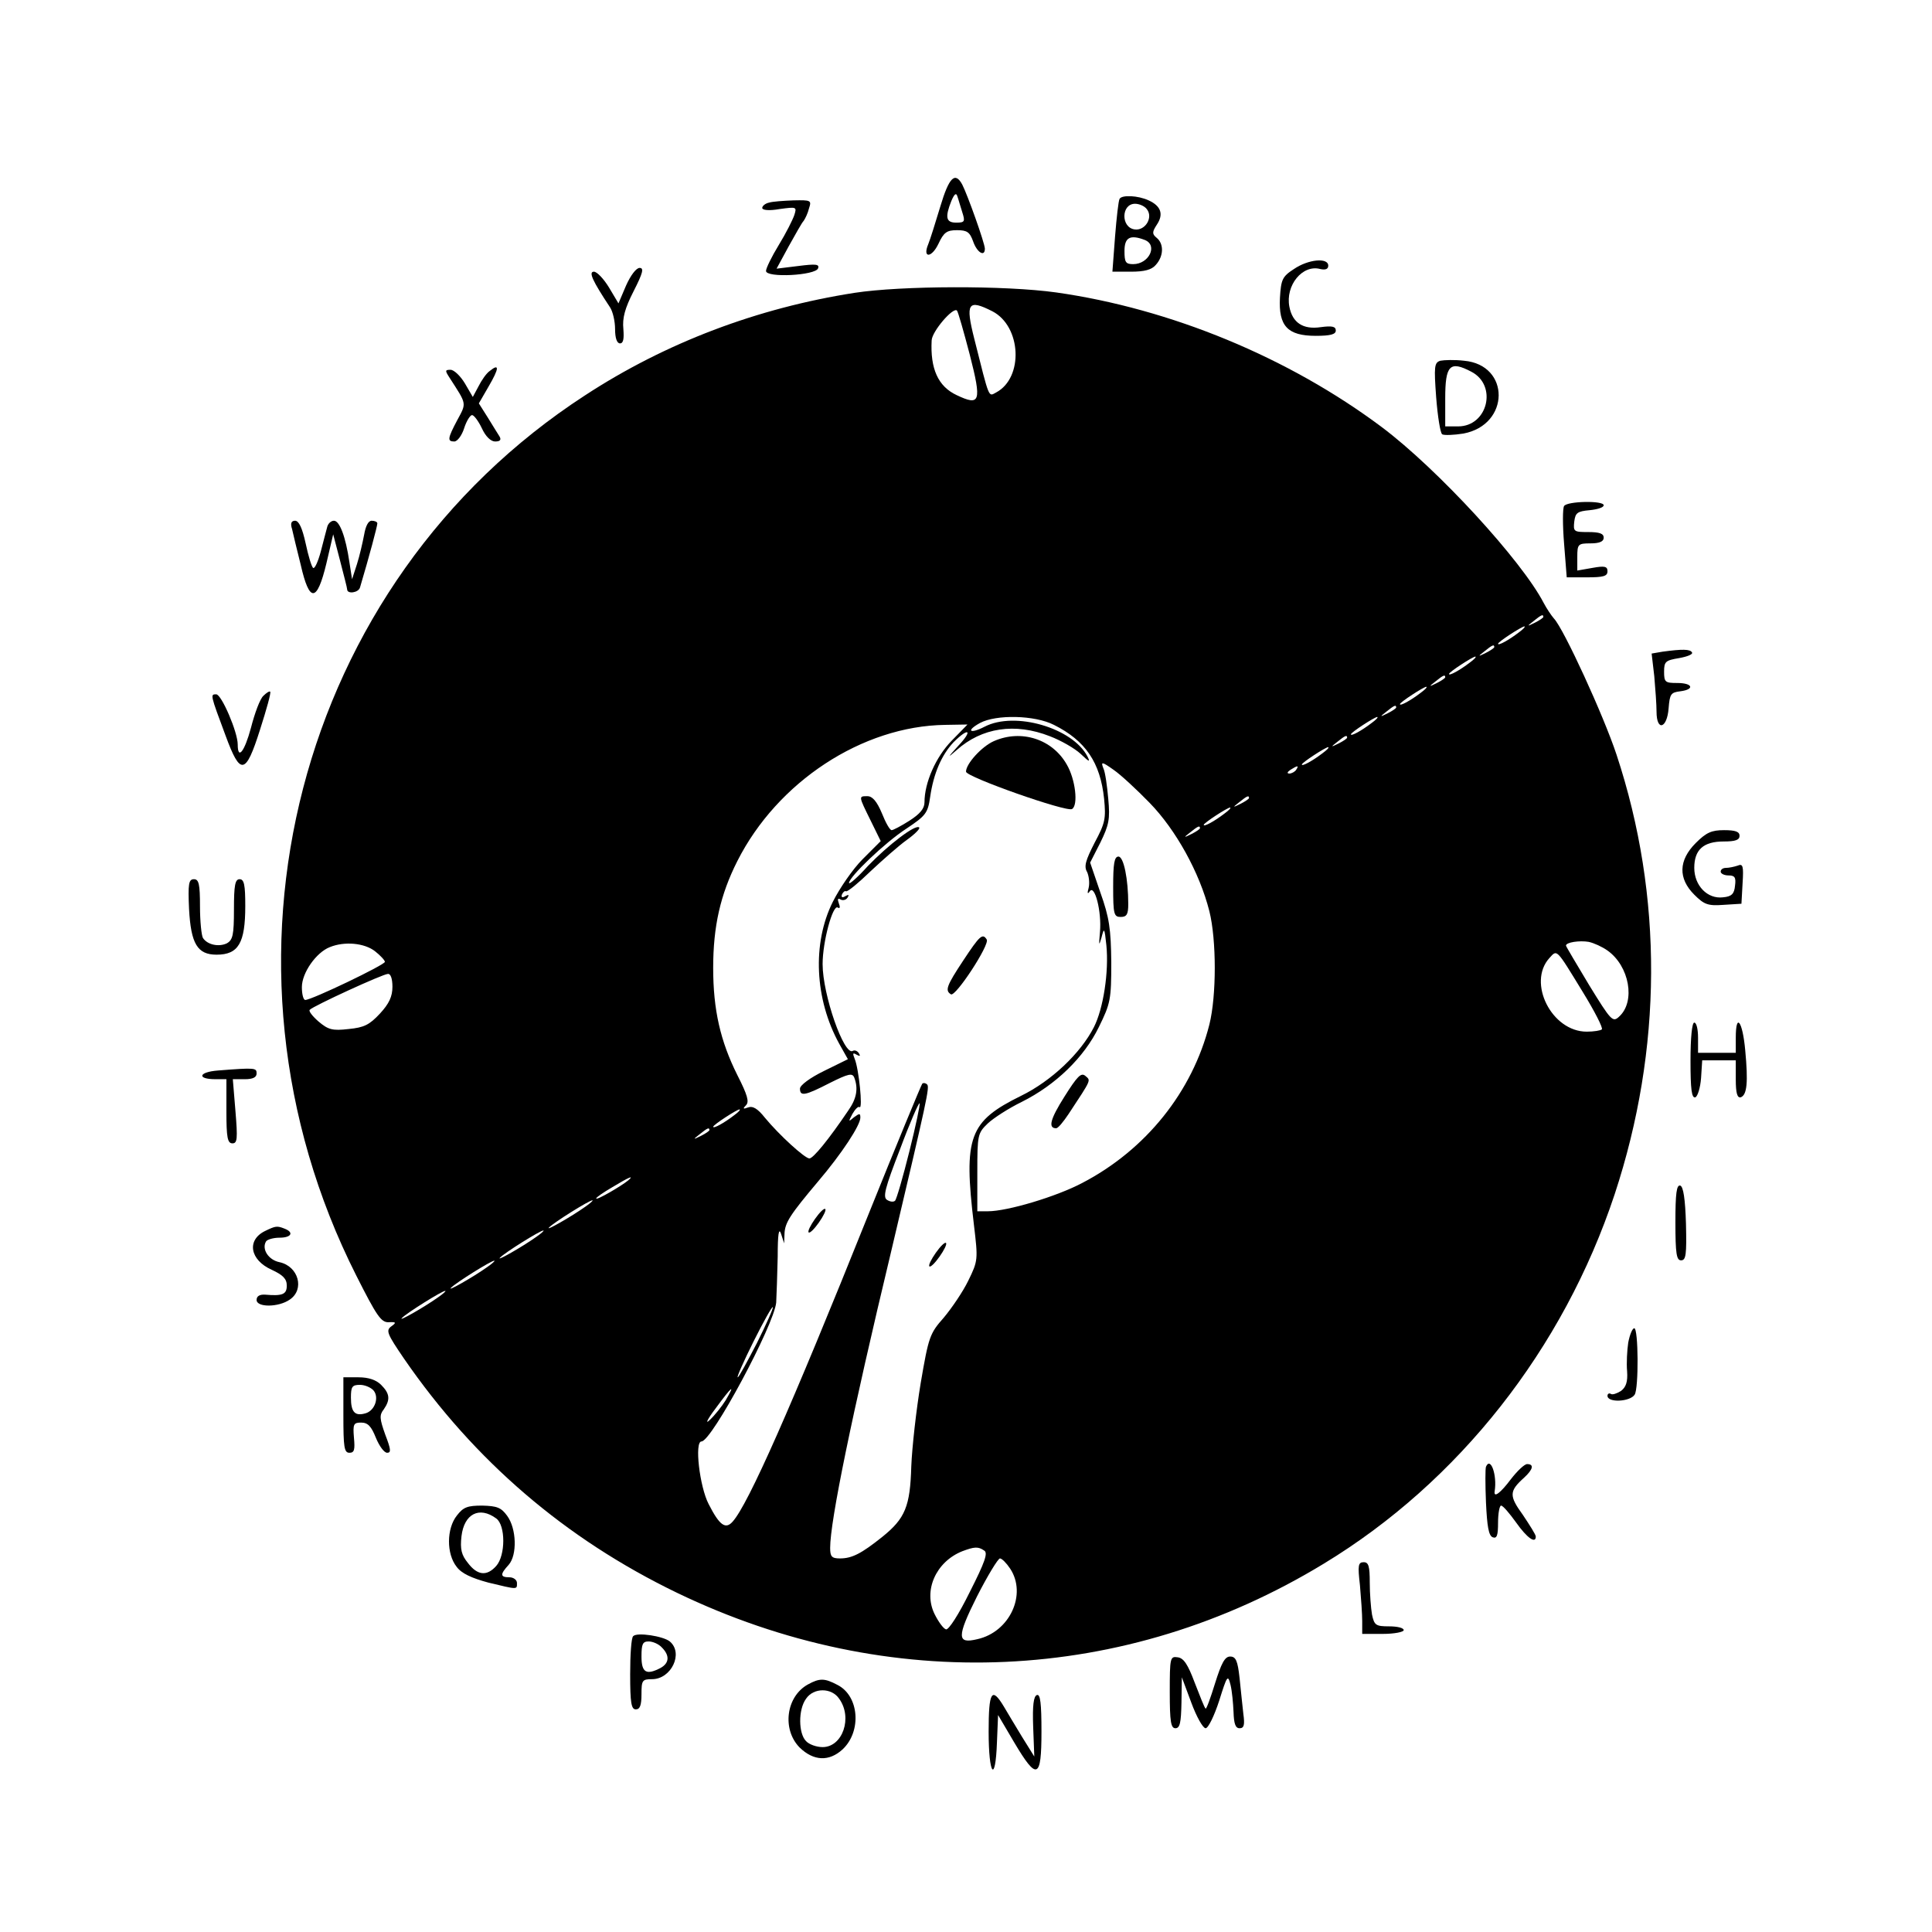 <?xml version="1.0" standalone="no"?>
<!DOCTYPE svg PUBLIC "-//W3C//DTD SVG 20010904//EN"
 "http://www.w3.org/TR/2001/REC-SVG-20010904/DTD/svg10.dtd">
<svg version="1.0" xmlns="http://www.w3.org/2000/svg"
 width="512pt" height="512pt" viewBox="0 0 512 512"
 preserveAspectRatio="xMidYMid meet">
<g transform="translate(0,512) scale(0.1,-0.1)"
fill="#000000" stroke="none">
<path d="M2492 4573 c-13 -43 -27 -88 -32 -100 -16 -38 9 -37 27 1 14 30 22
36 49 36 27 0 34 -5 43 -30 10 -29 31 -42 31 -19 0 14 -46 143 -60 170 -19 35
-35 19 -58 -58z m58 -15 c8 -25 7 -28 -16 -28 -27 0 -30 14 -13 57 8 19 13 23
16 13 3 -8 8 -27 13 -42z"/>
<path d="M2967 4593 c-3 -5 -8 -50 -12 -100 l-7 -93 49 0 c36 0 55 5 66 18 21
23 22 56 2 72 -12 10 -12 15 1 35 18 27 11 49 -22 64 -28 13 -71 15 -77 4z
m72 -27 c18 -22 -4 -58 -32 -54 -37 5 -36 68 1 68 11 0 25 -6 31 -14z m-5 -82
c35 -14 11 -64 -31 -64 -20 0 -23 5 -23 35 0 36 15 44 54 29z"/>
<path d="M2038 4583 c-10 -2 -18 -9 -18 -14 0 -6 18 -8 46 -3 45 6 46 6 39
-16 -4 -12 -22 -48 -41 -79 -19 -31 -34 -62 -34 -69 0 -19 132 -12 138 7 4 11
-6 12 -53 6 l-57 -7 32 59 c18 32 35 63 40 68 4 6 11 20 14 33 7 21 5 22 -41
21 -26 -1 -56 -3 -65 -6z"/>
<path d="M3429 4407 c-31 -20 -34 -28 -37 -76 -4 -75 20 -101 95 -101 39 0 53
4 53 14 0 11 -10 13 -40 9 -47 -7 -75 12 -83 54 -11 57 35 113 82 100 14 -3
21 0 21 9 0 22 -53 17 -91 -9z"/>
<path d="M1659 4363 l-20 -47 -25 42 c-14 23 -32 42 -40 42 -15 0 -4 -24 43
-95 7 -11 13 -36 13 -57 0 -24 5 -38 13 -38 9 0 11 12 9 38 -3 29 4 55 27 100
25 49 28 62 16 62 -9 0 -24 -20 -36 -47z"/>
<path d="M2265 4344 c-257 -40 -501 -132 -715 -272 -764 -496 -1025 -1502
-606 -2332 54 -107 66 -125 86 -124 20 1 21 -1 7 -11 -15 -11 -11 -20 34 -86
186 -270 427 -477 723 -620 562 -271 1188 -243 1714 77 358 217 635 569 771
979 127 385 129 790 5 1165 -34 103 -140 334 -166 361 -7 8 -19 26 -27 41 -58
112 -281 355 -429 466 -247 185 -560 314 -863 357 -136 19 -410 18 -534 -1z
m365 -49 c77 -40 83 -176 10 -215 -21 -11 -17 -21 -58 142 -24 95 -17 106 48
73z m-60 -115 c32 -125 28 -137 -35 -107 -49 23 -70 70 -66 145 1 24 57 89 67
79 3 -3 18 -56 34 -117z m1520 -695 c0 -2 -10 -9 -22 -15 -22 -11 -22 -10 -4
4 21 17 26 19 26 11z m-65 -41 c-26 -20 -55 -36 -55 -30 0 5 63 46 70 46 3 -1
-4 -8 -15 -16z m-65 -39 c0 -2 -10 -9 -22 -15 -22 -11 -22 -10 -4 4 21 17 26
19 26 11z m-65 -41 c-26 -20 -55 -36 -55 -30 0 5 63 46 70 46 3 -1 -4 -8 -15
-16z m-65 -39 c0 -2 -10 -9 -22 -15 -22 -11 -22 -10 -4 4 21 17 26 19 26 11z
m-65 -41 c-26 -20 -55 -36 -55 -30 0 5 63 46 70 46 3 -1 -4 -8 -15 -16z m-65
-39 c0 -2 -10 -9 -22 -15 -22 -11 -22 -10 -4 4 21 17 26 19 26 11z m-907 -46
c84 -42 123 -100 133 -196 5 -52 3 -64 -25 -116 -24 -47 -29 -63 -20 -78 5
-11 7 -30 4 -42 -4 -14 -3 -18 3 -9 13 19 32 -54 27 -108 -3 -35 -3 -39 4 -15
7 28 8 27 13 -20 7 -70 -8 -168 -33 -217 -35 -69 -113 -143 -193 -182 -138
-68 -153 -108 -125 -342 11 -92 11 -95 -15 -148 -14 -29 -44 -73 -65 -98 -37
-42 -40 -50 -61 -173 -12 -72 -23 -171 -25 -221 -3 -106 -16 -138 -77 -187
-55 -44 -80 -57 -112 -57 -22 0 -26 5 -26 28 0 71 57 349 162 787 95 402 102
434 95 441 -4 4 -10 5 -13 2 -3 -4 -68 -161 -144 -350 -204 -509 -317 -764
-358 -810 -19 -22 -35 -11 -64 46 -24 46 -38 166 -19 166 27 0 192 308 198
368 1 20 3 75 4 122 0 60 3 78 9 60 l8 -25 1 25 c1 30 15 51 89 139 63 74 112
149 112 169 0 12 -2 12 -17 1 -15 -13 -15 -12 -4 9 7 12 15 21 19 18 9 -6 -2
102 -13 128 -6 15 -5 17 5 11 9 -5 11 -4 6 4 -4 6 -11 9 -16 6 -23 -14 -80
149 -80 230 0 60 27 158 40 150 6 -4 7 1 3 11 -4 11 -3 15 5 10 6 -3 14 -1 18
5 5 8 3 9 -6 4 -8 -5 -11 -3 -9 4 3 7 8 11 11 9 4 -2 33 22 65 53 32 30 75 68
96 83 21 15 36 30 33 33 -9 10 -82 -46 -136 -102 -27 -30 -50 -50 -50 -45 0
16 95 107 152 144 51 34 57 41 63 84 9 62 30 111 62 145 41 41 52 32 12 -10
-28 -31 -29 -33 -4 -11 67 60 155 73 247 37 29 -11 66 -32 82 -47 22 -21 26
-23 18 -7 -39 76 -193 121 -273 79 -39 -20 -50 -11 -12 10 43 23 145 21 196
-5z m842 5 c-26 -20 -55 -36 -55 -30 0 5 63 46 70 46 3 -1 -4 -8 -15 -16z
m-1113 -47 c-42 -43 -72 -111 -72 -163 0 -17 -12 -31 -40 -49 -22 -14 -43 -25
-47 -25 -5 0 -16 20 -26 45 -13 31 -25 45 -38 45 -24 0 -24 1 8 -64 l27 -55
-48 -48 c-26 -26 -61 -77 -79 -113 -55 -110 -48 -258 17 -376 l23 -41 -63 -31
c-37 -18 -64 -38 -64 -47 0 -21 13 -19 79 15 50 25 60 27 65 14 11 -29 6 -56
-16 -87 -52 -77 -93 -127 -103 -127 -12 0 -80 62 -118 108 -19 24 -32 32 -45
27 -13 -5 -14 -3 -5 6 9 9 4 27 -23 80 -45 90 -64 173 -64 284 0 110 19 194
64 283 106 210 331 358 551 361 l59 1 -42 -43z m1048 8 c0 -2 -10 -9 -22 -15
-22 -11 -22 -10 -4 4 21 17 26 19 26 11z m-65 -41 c-26 -20 -55 -36 -55 -30 0
5 63 46 70 46 3 -1 -4 -8 -15 -16z m-458 -132 c69 -71 132 -184 158 -287 19
-76 19 -224 0 -300 -45 -178 -168 -332 -337 -420 -68 -36 -198 -75 -250 -75
l-28 0 0 103 c0 100 1 104 28 130 15 14 55 40 90 57 90 45 165 118 204 198 31
63 33 73 33 172 -1 88 -5 118 -29 185 l-27 79 27 53 c23 47 26 62 21 116 -3
34 -8 71 -13 81 -7 18 -4 18 27 -4 19 -13 62 -53 96 -88z m388 88 c-3 -5 -12
-10 -18 -10 -7 0 -6 4 3 10 19 12 23 12 15 0z m-125 -75 c0 -2 -10 -9 -22 -15
-22 -11 -22 -10 -4 4 21 17 26 19 26 11z m-65 -41 c-26 -20 -55 -36 -55 -30 0
5 63 46 70 46 3 -1 -4 -8 -15 -16z m-65 -39 c0 -2 -10 -9 -22 -15 -22 -11 -22
-10 -4 4 21 17 26 19 26 11z m1080 -324 c58 -41 75 -135 31 -175 -17 -16 -21
-12 -80 84 -33 55 -61 102 -61 104 0 9 36 14 60 10 14 -3 36 -13 50 -23z
m-3266 -2 c14 -11 26 -24 26 -28 0 -8 -194 -101 -211 -101 -5 0 -9 15 -9 34 0
38 38 92 74 106 39 16 92 11 120 -11z m3200 -107 c32 -52 55 -97 51 -100 -3
-3 -21 -6 -40 -6 -93 0 -158 130 -99 195 21 23 17 27 88 -89z m-3154 13 c0
-26 -9 -45 -33 -71 -28 -30 -42 -37 -83 -41 -43 -5 -54 -2 -80 20 -16 14 -27
28 -23 31 9 10 194 95 207 95 7 1 12 -12 12 -34z m1370 -436 c-17 -68 -34
-127 -38 -131 -4 -4 -13 -3 -21 2 -12 7 -6 31 34 134 26 70 50 125 52 122 2
-2 -10 -59 -27 -127z m-465 95 c-26 -20 -55 -36 -55 -30 0 5 63 46 70 46 3 -1
-4 -8 -15 -16z m-65 -39 c0 -2 -10 -9 -22 -15 -22 -11 -22 -10 -4 4 21 17 26
19 26 11z m-215 -133 c-18 -15 -85 -54 -85 -48 0 3 19 16 43 30 43 26 59 33
42 18z m-114 -70 c-38 -27 -107 -66 -96 -55 12 13 108 73 115 72 3 0 -6 -8
-19 -17z m-130 -80 c-38 -27 -107 -66 -96 -55 12 13 108 73 115 72 3 0 -6 -8
-19 -17z m-130 -80 c-38 -27 -107 -66 -96 -55 12 13 108 73 115 72 3 0 -6 -8
-19 -17z m-130 -80 c-38 -27 -107 -66 -96 -55 12 13 108 73 115 72 3 0 -6 -8
-19 -17z m845 -121 c-26 -50 -48 -91 -51 -91 -3 0 16 43 42 95 26 52 49 93 51
91 2 -2 -17 -45 -42 -95z m-83 -152 c-10 -16 -29 -40 -42 -52 -13 -13 -7 1 15
30 44 60 54 68 27 22z m685 -398 c11 -6 2 -31 -38 -110 -29 -59 -56 -101 -63
-99 -7 2 -20 20 -30 40 -31 62 3 139 73 167 32 12 42 13 58 2z m69 -48 c45
-68 -1 -168 -87 -187 -54 -13 -55 5 -1 113 28 55 56 101 61 101 5 0 17 -12 27
-27z"/>
<path d="M2634 3156 c-32 -14 -74 -60 -74 -81 0 -14 267 -108 281 -99 17 10 9
79 -14 118 -38 67 -120 94 -193 62z"/>
<path d="M2553 2575 c-45 -68 -49 -80 -33 -90 12 -8 103 131 95 145 -11 18
-19 10 -62 -55z"/>
<path d="M2160 1890 c-12 -17 -20 -33 -17 -36 3 -3 15 9 27 26 12 17 20 33 17
36 -3 3 -15 -9 -27 -26z"/>
<path d="M2480 1800 c-12 -17 -20 -33 -17 -36 3 -3 15 9 27 26 12 17 20 33 17
36 -3 3 -15 -9 -27 -26z"/>
<path d="M2950 2770 c0 -73 2 -80 20 -80 16 0 20 7 20 34 0 66 -12 126 -26
126 -11 0 -14 -19 -14 -80z"/>
<path d="M2821 2214 c-38 -60 -44 -84 -22 -84 5 0 19 17 33 38 62 94 59 88 44
101 -11 9 -21 -1 -55 -55z"/>
<path d="M3817 4164 c-16 -5 -17 -15 -11 -97 4 -51 11 -95 16 -98 5 -3 31 -2
56 2 124 23 125 182 2 193 -25 3 -53 2 -63 0z m82 -29 c70 -36 44 -145 -35
-145 l-34 0 0 74 c0 88 12 101 69 71z"/>
<path d="M1298 4137 c-9 -6 -22 -25 -30 -41 l-15 -28 -21 36 c-12 20 -29 36
-38 36 -15 0 -15 -2 -2 -22 45 -70 45 -65 20 -111 -26 -49 -27 -57 -8 -57 8 0
20 16 26 35 6 19 16 35 21 35 5 0 17 -16 26 -35 10 -22 24 -35 35 -35 13 0 17
4 12 13 -4 6 -18 29 -31 50 l-24 38 26 45 c28 48 29 62 3 41z"/>
<path d="M4145 3779 c-4 -6 -4 -51 0 -100 l7 -89 54 0 c43 0 54 3 54 16 0 13
-7 15 -40 9 l-40 -7 0 36 c0 34 2 36 35 36 24 0 35 5 35 15 0 11 -11 15 -41
15 -38 0 -40 1 -37 28 3 23 8 27 41 30 20 2 37 7 37 13 0 13 -97 11 -105 -2z"/>
<path d="M774 3718 c3 -13 13 -56 23 -95 23 -101 43 -100 68 4 l18 77 18 -69
c10 -39 19 -73 19 -77 0 -13 30 -9 34 5 25 84 46 163 46 170 0 4 -7 7 -15 7
-9 0 -16 -14 -20 -37 -4 -21 -12 -56 -19 -78 l-13 -40 -7 45 c-10 68 -26 110
-41 110 -8 0 -16 -8 -18 -17 -3 -10 -10 -39 -17 -65 -7 -26 -16 -46 -20 -43
-4 2 -13 32 -20 65 -9 41 -18 60 -28 60 -10 0 -13 -7 -8 -22z"/>
<path d="M4406 3393 l-29 -5 7 -60 c3 -34 6 -76 6 -94 0 -53 28 -45 32 9 3 38
6 42 31 45 39 5 33 22 -8 22 -32 0 -35 2 -35 30 0 27 4 30 40 36 22 4 37 10
34 15 -5 9 -26 9 -78 2z"/>
<path d="M698 3276 c-9 -8 -23 -46 -33 -85 -17 -63 -35 -86 -35 -44 0 33 -43
133 -57 133 -16 0 -16 0 25 -110 39 -106 53 -104 91 16 17 53 30 99 27 101 -2
2 -10 -3 -18 -11z"/>
<path d="M4494 2886 c-46 -46 -47 -94 -4 -137 26 -26 36 -30 77 -27 l48 3 3
54 c3 46 1 53 -13 47 -9 -3 -23 -6 -31 -6 -8 0 -14 -4 -14 -10 0 -5 9 -10 21
-10 16 0 20 -5 17 -27 -2 -22 -9 -29 -32 -31 -41 -5 -76 31 -76 78 0 48 24 70
78 70 31 0 42 4 42 15 0 11 -11 15 -41 15 -33 0 -47 -6 -75 -34z"/>
<path d="M501 2711 c5 -92 22 -121 73 -121 58 0 76 31 76 129 0 56 -3 71 -15
71 -12 0 -15 -16 -15 -80 0 -68 -3 -81 -19 -90 -21 -10 -51 -4 -63 14 -4 6 -8
44 -8 84 0 59 -3 72 -16 72 -14 0 -16 -12 -13 -79z"/>
<path d="M4480 2309 c0 -76 3 -100 13 -97 6 3 13 25 15 51 l3 47 45 0 44 0 0
-51 c0 -36 4 -49 13 -47 17 6 20 40 12 125 -7 77 -25 101 -25 33 l0 -40 -50 0
-50 0 0 40 c0 22 -4 40 -10 40 -6 0 -10 -40 -10 -101z"/>
<path d="M577 2283 c-51 -4 -56 -23 -6 -23 l29 0 0 -85 c0 -70 3 -85 16 -85
13 0 14 12 8 85 l-7 85 32 0 c21 0 31 5 31 15 0 15 -2 16 -103 8z"/>
<path d="M4440 1881 c0 -84 3 -101 15 -101 13 0 15 15 13 97 -2 66 -7 98 -15
101 -10 3 -13 -21 -13 -97z"/>
<path d="M703 1858 c-50 -24 -41 -77 17 -103 30 -14 40 -24 40 -42 0 -23 -11
-28 -57 -24 -15 1 -23 -4 -23 -14 0 -20 58 -20 88 1 40 27 23 88 -27 99 -30 6
-48 35 -36 55 3 5 19 10 36 10 31 0 39 14 13 24 -20 8 -24 7 -51 -6z"/>
<path d="M4315 1562 c-3 -20 -5 -55 -3 -76 2 -28 -3 -42 -16 -52 -11 -7 -23
-11 -27 -8 -5 3 -9 0 -9 -5 0 -19 60 -16 72 3 11 16 10 176 -1 176 -5 0 -12
-17 -16 -38z"/>
<path d="M910 1370 c0 -85 2 -100 16 -100 13 0 15 8 12 40 -3 36 -1 40 19 40
18 0 27 -10 39 -40 9 -22 22 -40 30 -40 11 0 10 9 -5 48 -15 42 -16 52 -4 67
18 26 16 42 -7 65 -13 13 -33 20 -60 20 l-40 0 0 -100z m80 65 c15 -18 4 -52
-20 -60 -29 -9 -40 2 -40 41 0 29 3 34 24 34 13 0 29 -7 36 -15z"/>
<path d="M3938 1233 c-2 -5 -2 -47 0 -95 3 -63 7 -88 18 -92 11 -4 14 5 14 39
0 25 4 45 8 45 5 0 22 -20 40 -45 29 -41 52 -57 52 -37 0 5 -16 30 -34 57 -37
51 -37 63 3 99 24 22 27 36 8 36 -7 0 -26 -18 -43 -40 -27 -36 -46 -51 -43
-32 7 43 -11 93 -23 65z"/>
<path d="M1211 1104 c-28 -35 -28 -102 -1 -136 13 -18 40 -30 84 -42 79 -19
76 -19 76 -1 0 8 -9 15 -20 15 -25 0 -25 8 -2 33 23 26 21 96 -4 130 -16 22
-27 26 -66 27 -39 0 -50 -4 -67 -26z m104 -8 c25 -18 25 -98 0 -126 -25 -28
-50 -25 -75 8 -17 21 -21 36 -17 71 7 59 47 80 92 47z"/>
<path d="M3604 919 c3 -34 6 -77 6 -95 l0 -34 55 0 c30 0 55 5 55 10 0 6 -17
10 -39 10 -35 0 -39 3 -45 31 -3 17 -6 56 -6 85 0 43 -3 54 -16 54 -15 0 -16
-9 -10 -61z"/>
<path d="M1678 784 c-5 -4 -8 -49 -8 -101 0 -76 3 -93 15 -93 11 0 15 11 15
40 0 37 2 40 28 40 51 0 84 69 47 100 -17 14 -87 25 -97 14z m76 -30 c21 -21
20 -41 -3 -54 -38 -20 -51 -13 -51 30 0 33 3 40 19 40 11 0 27 -7 35 -16z"/>
<path d="M3100 636 c0 -79 3 -96 15 -96 12 0 15 15 16 68 l1 67 25 -67 c14
-38 31 -68 38 -68 7 0 23 33 36 73 21 67 23 70 30 42 4 -16 7 -49 8 -72 1 -31
5 -43 16 -43 12 0 14 9 10 38 -2 20 -7 63 -10 95 -5 46 -10 57 -25 57 -14 0
-23 -17 -40 -71 -12 -39 -23 -69 -25 -67 -3 2 -15 33 -29 69 -18 48 -29 65
-45 67 -20 3 -21 -1 -21 -92z"/>
<path d="M2141 656 c-58 -32 -69 -119 -22 -167 37 -36 78 -38 114 -5 51 48 44
142 -14 171 -34 18 -47 18 -78 1z m83 -38 c36 -50 9 -128 -44 -128 -16 0 -36
7 -44 16 -20 20 -21 83 0 112 20 30 68 30 88 0z"/>
<path d="M2620 531 c0 -116 18 -139 22 -29 l3 73 43 -73 c60 -101 72 -97 72
29 0 75 -3 100 -12 97 -9 -3 -12 -28 -10 -84 l3 -79 -33 53 c-18 30 -40 66
-48 80 -32 53 -40 39 -40 -67z"/>
</g>
</svg>
